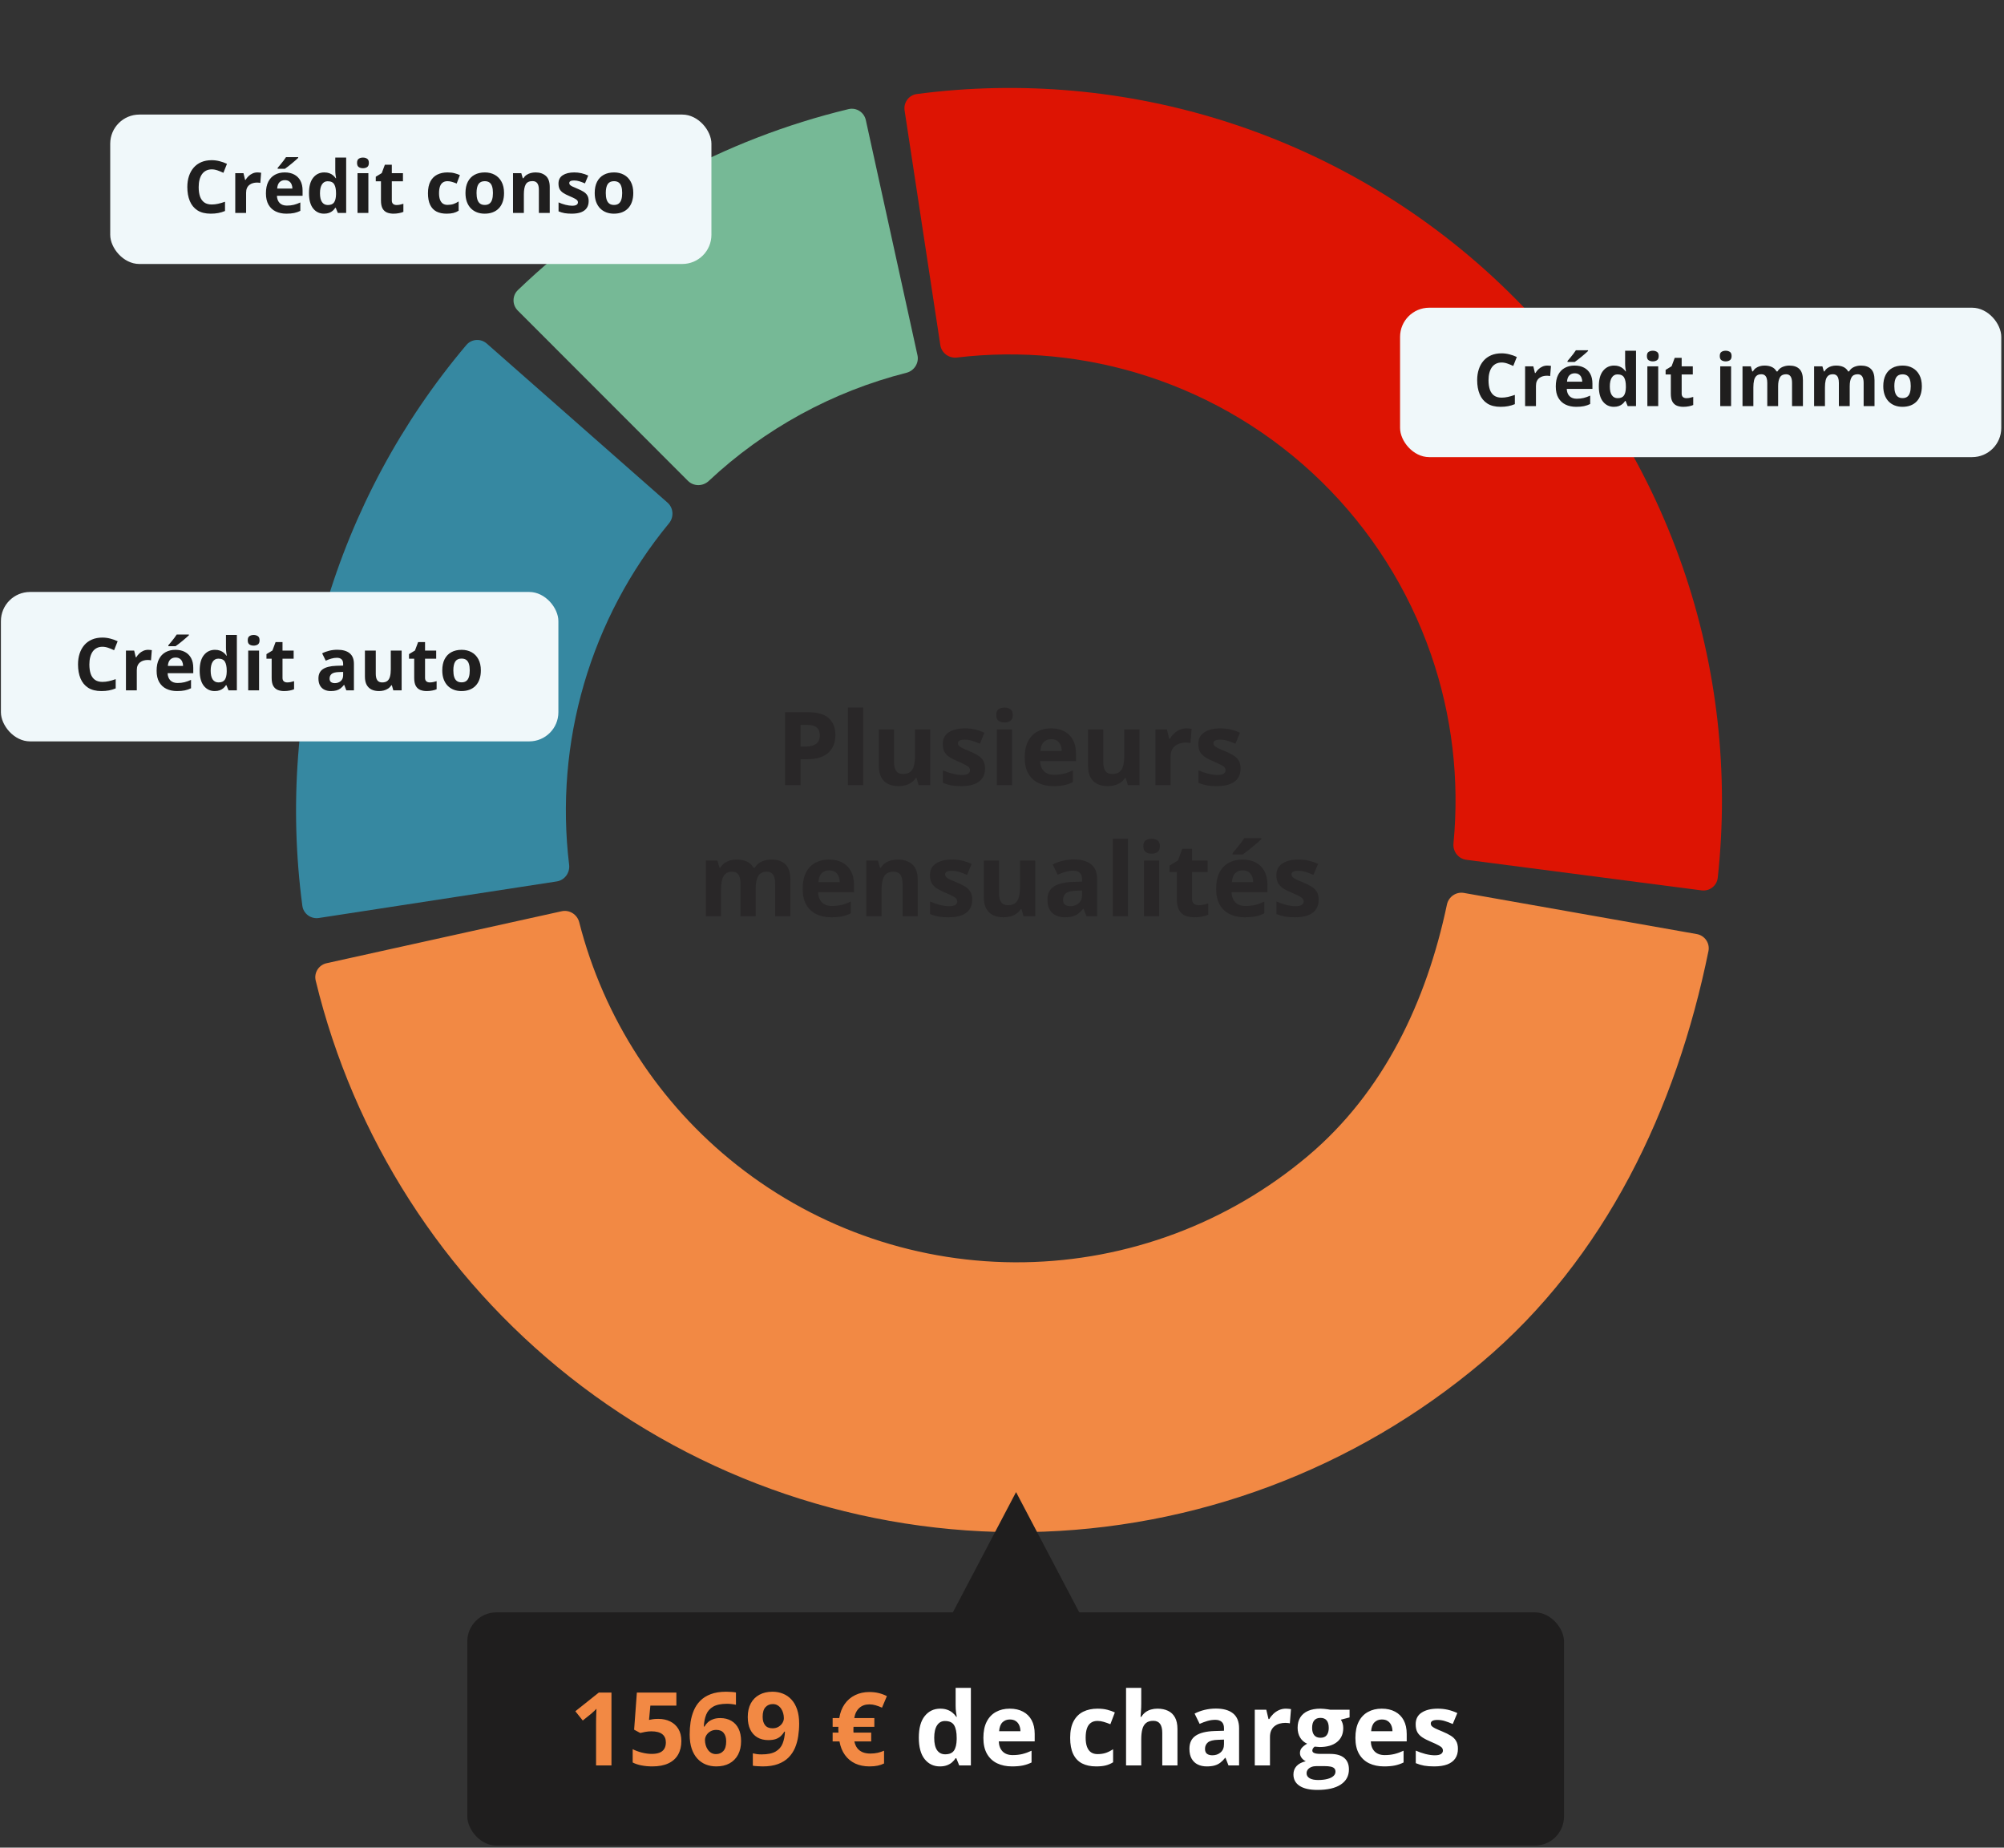 <?xml version="1.0" encoding="UTF-8"?>
<svg xmlns="http://www.w3.org/2000/svg" width="550" height="507" viewBox="0 0 550 507" fill="none">
  <rect x="0" y="0" width="550" height="507" fill="#333333" stroke="none"/>
  <path d="M466.996 244.324C469.187 244.608 471.198 243.064 471.438 240.867C474.579 212.112 471.302 182.999 461.822 155.635C451.904 127.01 435.471 101.082 413.817 79.896C392.163 58.71 365.882 42.846 337.048 33.555C309.483 24.674 280.306 22.033 251.626 25.801C249.436 26.089 247.935 28.133 248.268 30.317L258.07 94.692C258.402 96.876 260.442 98.37 262.636 98.109C280.111 96.03 297.845 97.743 314.625 103.149C332.676 108.965 349.127 118.896 362.683 132.158C376.238 145.421 386.525 161.652 392.733 179.571C398.505 196.229 400.604 213.922 398.907 231.439C398.693 233.637 400.232 235.644 402.422 235.929L466.996 244.324Z" fill="#DD1403"></path>
  <path d="M237.627 32.955C237.153 30.797 235.018 29.428 232.87 29.945C198.761 38.164 167.446 55.3 142.136 79.596C140.542 81.126 140.544 83.662 142.106 85.224L188.8 131.942C190.362 133.504 192.89 133.499 194.502 131.989C209.789 117.665 228.459 107.449 248.764 102.296C250.906 101.753 252.273 99.626 251.799 97.468L237.627 32.955Z" fill="#76B996"></path>
  <path d="M133.605 94.284C131.946 92.824 129.415 92.983 127.99 94.671C110.183 115.753 96.969 140.336 89.213 166.851C81.458 193.365 79.341 221.195 82.98 248.549C83.272 250.739 85.318 252.237 87.501 251.902L152.787 241.87C154.971 241.534 156.462 239.492 156.197 237.299C154.187 220.654 155.573 203.759 160.287 187.64C165.002 171.521 172.939 156.542 183.603 143.604C185.008 141.899 184.852 139.376 183.193 137.916L133.605 94.284Z" fill="#3688A1"></path>
  <path d="M89.644 264.308C87.487 264.785 86.121 266.922 86.641 269.069C97.054 312.04 121.565 350.333 156.318 377.793C192.119 406.08 236.59 421.135 282.211 420.411C327.832 419.688 371.803 403.231 406.688 373.823C440.543 345.284 460.057 304.365 468.885 260.989C469.329 258.807 467.872 256.704 465.68 256.316L401.781 245.026C399.623 244.645 397.564 246.073 397.111 248.218C391.495 274.83 379.789 299.646 358.96 317.204C337.121 335.614 309.595 345.916 281.037 346.369C252.478 346.822 224.639 337.397 202.228 319.69C180.865 302.81 165.684 279.391 158.971 253.08C158.425 250.94 156.296 249.575 154.139 250.052L89.644 264.308Z" fill="#F28944"></path>
  <rect x="30.25" y="31.438" width="165" height="41" rx="8" fill="#F0F8FA"></rect>
  <path d="M58.111 46.475C57.532 46.475 57.018 46.589 56.568 46.816C56.126 47.038 55.751 47.36 55.445 47.783C55.146 48.206 54.918 48.717 54.762 49.316C54.605 49.915 54.527 50.589 54.527 51.338C54.527 52.347 54.651 53.21 54.898 53.926C55.152 54.635 55.543 55.179 56.07 55.557C56.598 55.928 57.278 56.113 58.111 56.113C58.691 56.113 59.27 56.048 59.85 55.918C60.435 55.788 61.07 55.602 61.754 55.361V57.9C61.122 58.161 60.501 58.346 59.889 58.457C59.277 58.574 58.59 58.633 57.828 58.633C56.357 58.633 55.146 58.33 54.195 57.725C53.251 57.113 52.551 56.26 52.096 55.166C51.64 54.066 51.412 52.783 51.412 51.318C51.412 50.238 51.559 49.248 51.852 48.35C52.145 47.451 52.574 46.673 53.141 46.016C53.707 45.358 54.407 44.85 55.24 44.492C56.074 44.134 57.031 43.955 58.111 43.955C58.821 43.955 59.531 44.046 60.24 44.228C60.956 44.404 61.64 44.648 62.291 44.961L61.315 47.422C60.781 47.168 60.243 46.947 59.703 46.758C59.163 46.569 58.632 46.475 58.111 46.475ZM70.66 47.315C70.81 47.315 70.982 47.324 71.178 47.344C71.38 47.357 71.542 47.376 71.666 47.402L71.441 50.195C71.344 50.163 71.204 50.14 71.022 50.127C70.846 50.107 70.693 50.098 70.562 50.098C70.178 50.098 69.804 50.147 69.439 50.244C69.081 50.342 68.759 50.501 68.473 50.723C68.186 50.938 67.958 51.224 67.789 51.582C67.626 51.934 67.545 52.367 67.545 52.881V58.438H64.566V47.52H66.822L67.262 49.355H67.408C67.623 48.984 67.89 48.646 68.209 48.34C68.534 48.027 68.902 47.78 69.312 47.598C69.729 47.409 70.178 47.315 70.66 47.315ZM78.15 47.315C79.159 47.315 80.029 47.51 80.758 47.9C81.487 48.285 82.05 48.844 82.447 49.58C82.844 50.316 83.043 51.214 83.043 52.275V53.721H76.002C76.034 54.56 76.285 55.221 76.754 55.703C77.229 56.178 77.887 56.416 78.727 56.416C79.423 56.416 80.061 56.344 80.641 56.201C81.22 56.058 81.816 55.843 82.428 55.557V57.861C81.887 58.128 81.321 58.324 80.728 58.447C80.143 58.571 79.43 58.633 78.59 58.633C77.496 58.633 76.526 58.431 75.68 58.027C74.84 57.624 74.179 57.008 73.697 56.182C73.222 55.355 72.984 54.313 72.984 53.057C72.984 51.781 73.199 50.719 73.629 49.873C74.065 49.02 74.671 48.382 75.445 47.959C76.22 47.529 77.122 47.315 78.15 47.315ZM78.17 49.434C77.591 49.434 77.109 49.619 76.725 49.99C76.347 50.361 76.129 50.944 76.07 51.738H80.25C80.243 51.296 80.162 50.902 80.006 50.557C79.856 50.212 79.628 49.938 79.322 49.736C79.023 49.535 78.639 49.434 78.17 49.434ZM81.842 43.115V43.32C81.653 43.503 81.406 43.727 81.1 43.994C80.794 44.261 80.465 44.541 80.113 44.834C79.762 45.12 79.417 45.397 79.078 45.664C78.74 45.925 78.443 46.143 78.189 46.318H76.207V46.055C76.422 45.807 76.669 45.514 76.949 45.176C77.236 44.831 77.519 44.476 77.799 44.111C78.079 43.747 78.313 43.415 78.502 43.115H81.842ZM88.922 58.633C87.704 58.633 86.712 58.158 85.943 57.207C85.182 56.25 84.801 54.847 84.801 52.998C84.801 51.13 85.188 49.717 85.963 48.76C86.738 47.796 87.75 47.315 89 47.315C89.521 47.315 89.98 47.386 90.377 47.529C90.774 47.672 91.116 47.865 91.402 48.105C91.695 48.346 91.943 48.617 92.144 48.916H92.242C92.203 48.708 92.154 48.402 92.096 47.998C92.044 47.588 92.018 47.168 92.018 46.738V43.242H95.006V58.438H92.721L92.144 57.022H92.018C91.829 57.321 91.591 57.594 91.305 57.842C91.025 58.083 90.689 58.275 90.299 58.418C89.908 58.561 89.449 58.633 88.922 58.633ZM89.967 56.26C90.781 56.26 91.353 56.019 91.686 55.537C92.024 55.049 92.203 54.316 92.223 53.34V53.018C92.223 51.956 92.06 51.146 91.734 50.586C91.409 50.02 90.803 49.736 89.918 49.736C89.26 49.736 88.746 50.02 88.375 50.586C88.004 51.152 87.818 51.969 87.818 53.037C87.818 54.105 88.004 54.909 88.375 55.449C88.753 55.99 89.283 56.26 89.967 56.26ZM101.1 47.52V58.438H98.121V47.52H101.1ZM99.615 43.242C100.058 43.242 100.439 43.346 100.758 43.555C101.077 43.757 101.236 44.137 101.236 44.697C101.236 45.251 101.077 45.635 100.758 45.85C100.439 46.058 100.058 46.162 99.615 46.162C99.166 46.162 98.782 46.058 98.463 45.85C98.15 45.635 97.994 45.251 97.994 44.697C97.994 44.137 98.15 43.757 98.463 43.555C98.782 43.346 99.166 43.242 99.615 43.242ZM108.834 56.26C109.16 56.26 109.475 56.227 109.781 56.162C110.094 56.097 110.403 56.016 110.709 55.918V58.135C110.39 58.278 109.993 58.395 109.518 58.486C109.049 58.584 108.535 58.633 107.975 58.633C107.324 58.633 106.738 58.529 106.217 58.32C105.702 58.105 105.296 57.738 104.996 57.217C104.703 56.69 104.557 55.957 104.557 55.02V49.756H103.131V48.496L104.771 47.5L105.631 45.195H107.535V47.52H110.592V49.756H107.535V55.02C107.535 55.436 107.652 55.749 107.887 55.957C108.128 56.159 108.443 56.26 108.834 56.26ZM122.555 58.633C121.474 58.633 120.553 58.438 119.791 58.047C119.029 57.65 118.45 57.038 118.053 56.211C117.656 55.384 117.457 54.326 117.457 53.037C117.457 51.703 117.682 50.615 118.131 49.775C118.587 48.929 119.215 48.307 120.016 47.91C120.823 47.513 121.757 47.315 122.818 47.315C123.574 47.315 124.225 47.389 124.771 47.539C125.325 47.682 125.807 47.855 126.217 48.057L125.338 50.361C124.869 50.172 124.433 50.02 124.029 49.902C123.626 49.779 123.222 49.717 122.818 49.717C122.298 49.717 121.865 49.84 121.52 50.088C121.174 50.329 120.917 50.693 120.748 51.182C120.579 51.67 120.494 52.282 120.494 53.018C120.494 53.74 120.585 54.339 120.768 54.815C120.95 55.29 121.214 55.645 121.559 55.879C121.904 56.107 122.324 56.221 122.818 56.221C123.437 56.221 123.987 56.139 124.469 55.977C124.951 55.807 125.419 55.573 125.875 55.273V57.822C125.419 58.109 124.941 58.314 124.439 58.438C123.945 58.568 123.316 58.633 122.555 58.633ZM138.336 52.959C138.336 53.87 138.212 54.678 137.965 55.381C137.724 56.084 137.369 56.68 136.9 57.168C136.438 57.65 135.878 58.014 135.221 58.262C134.57 58.509 133.834 58.633 133.014 58.633C132.245 58.633 131.539 58.509 130.895 58.262C130.257 58.014 129.7 57.65 129.225 57.168C128.756 56.68 128.391 56.084 128.131 55.381C127.877 54.678 127.75 53.87 127.75 52.959C127.75 51.748 127.965 50.723 128.395 49.883C128.824 49.043 129.436 48.405 130.23 47.969C131.025 47.533 131.972 47.315 133.072 47.315C134.094 47.315 134.999 47.533 135.787 47.969C136.581 48.405 137.203 49.043 137.652 49.883C138.108 50.723 138.336 51.748 138.336 52.959ZM130.787 52.959C130.787 53.675 130.865 54.277 131.021 54.766C131.178 55.254 131.422 55.622 131.754 55.869C132.086 56.117 132.519 56.24 133.053 56.24C133.58 56.24 134.007 56.117 134.332 55.869C134.664 55.622 134.905 55.254 135.055 54.766C135.211 54.277 135.289 53.675 135.289 52.959C135.289 52.236 135.211 51.637 135.055 51.162C134.905 50.68 134.664 50.319 134.332 50.078C134 49.837 133.567 49.717 133.033 49.717C132.245 49.717 131.673 49.987 131.314 50.527C130.963 51.068 130.787 51.878 130.787 52.959ZM146.998 47.315C148.163 47.315 149.101 47.633 149.811 48.272C150.52 48.903 150.875 49.919 150.875 51.318V58.438H147.896V52.06C147.896 51.279 147.753 50.69 147.467 50.293C147.187 49.896 146.744 49.697 146.139 49.697C145.227 49.697 144.605 50.007 144.273 50.625C143.941 51.243 143.775 52.135 143.775 53.301V58.438H140.797V47.52H143.072L143.473 48.916H143.639C143.873 48.538 144.163 48.232 144.508 47.998C144.859 47.764 145.247 47.591 145.67 47.48C146.1 47.37 146.542 47.315 146.998 47.315ZM161.559 55.195C161.559 55.938 161.383 56.566 161.031 57.08C160.686 57.588 160.169 57.975 159.479 58.242C158.788 58.503 157.929 58.633 156.9 58.633C156.139 58.633 155.484 58.584 154.938 58.486C154.397 58.389 153.85 58.226 153.297 57.998V55.537C153.889 55.804 154.524 56.025 155.201 56.201C155.885 56.37 156.484 56.455 156.998 56.455C157.577 56.455 157.991 56.37 158.238 56.201C158.492 56.025 158.619 55.797 158.619 55.518C158.619 55.335 158.567 55.172 158.463 55.029C158.365 54.88 158.15 54.714 157.818 54.531C157.486 54.342 156.965 54.098 156.256 53.799C155.572 53.512 155.009 53.223 154.566 52.93C154.13 52.637 153.805 52.292 153.59 51.895C153.382 51.491 153.277 50.98 153.277 50.361C153.277 49.352 153.668 48.594 154.449 48.086C155.237 47.572 156.288 47.315 157.604 47.315C158.281 47.315 158.925 47.383 159.537 47.52C160.156 47.656 160.79 47.874 161.441 48.174L160.543 50.322C160.003 50.088 159.492 49.896 159.01 49.746C158.535 49.596 158.049 49.522 157.555 49.522C157.118 49.522 156.79 49.58 156.568 49.697C156.347 49.815 156.236 49.993 156.236 50.234C156.236 50.41 156.292 50.566 156.402 50.703C156.52 50.84 156.741 50.993 157.066 51.162C157.398 51.325 157.883 51.536 158.521 51.797C159.14 52.051 159.677 52.318 160.133 52.598C160.589 52.871 160.94 53.213 161.188 53.623C161.435 54.027 161.559 54.551 161.559 55.195ZM173.805 52.959C173.805 53.87 173.681 54.678 173.434 55.381C173.193 56.084 172.838 56.68 172.369 57.168C171.907 57.65 171.347 58.014 170.689 58.262C170.038 58.509 169.303 58.633 168.482 58.633C167.714 58.633 167.008 58.509 166.363 58.262C165.725 58.014 165.169 57.65 164.693 57.168C164.225 56.68 163.86 56.084 163.6 55.381C163.346 54.678 163.219 53.87 163.219 52.959C163.219 51.748 163.434 50.723 163.863 49.883C164.293 49.043 164.905 48.405 165.699 47.969C166.493 47.533 167.441 47.315 168.541 47.315C169.563 47.315 170.468 47.533 171.256 47.969C172.05 48.405 172.672 49.043 173.121 49.883C173.577 50.723 173.805 51.748 173.805 52.959ZM166.256 52.959C166.256 53.675 166.334 54.277 166.49 54.766C166.646 55.254 166.891 55.622 167.223 55.869C167.555 56.117 167.988 56.24 168.521 56.24C169.049 56.24 169.475 56.117 169.801 55.869C170.133 55.622 170.374 55.254 170.523 54.766C170.68 54.277 170.758 53.675 170.758 52.959C170.758 52.236 170.68 51.637 170.523 51.162C170.374 50.68 170.133 50.319 169.801 50.078C169.469 49.837 169.036 49.717 168.502 49.717C167.714 49.717 167.141 49.987 166.783 50.527C166.432 51.068 166.256 51.878 166.256 52.959Z" fill="#1F1E1E"></path>
  <path d="M221.852 195.449C224.431 195.449 226.313 196.005 227.498 197.117C228.683 198.22 229.275 199.742 229.275 201.684C229.275 202.559 229.143 203.397 228.879 204.199C228.615 204.992 228.182 205.699 227.58 206.318C226.988 206.938 226.195 207.43 225.201 207.795C224.208 208.15 222.982 208.328 221.523 208.328H219.705V215.438H215.467V195.449H221.852ZM221.633 198.922H219.705V204.855H221.1C221.893 204.855 222.581 204.751 223.164 204.541C223.747 204.331 224.199 204.003 224.518 203.557C224.837 203.11 224.996 202.536 224.996 201.834C224.996 200.85 224.723 200.12 224.176 199.646C223.629 199.163 222.781 198.922 221.633 198.922ZM236.891 215.438H232.721V194.164H236.891V215.438ZM255.307 200.152V215.438H252.107L251.547 213.482H251.328C251 214.002 250.59 214.426 250.098 214.754C249.605 215.082 249.063 215.324 248.471 215.479C247.878 215.633 247.263 215.711 246.625 215.711C245.531 215.711 244.579 215.52 243.768 215.137C242.956 214.745 242.323 214.139 241.867 213.318C241.421 212.498 241.197 211.432 241.197 210.119V200.152H245.367V209.08C245.367 210.174 245.563 210.999 245.955 211.555C246.347 212.111 246.971 212.389 247.828 212.389C248.676 212.389 249.341 212.197 249.824 211.814C250.307 211.423 250.645 210.853 250.836 210.105C251.036 209.349 251.137 208.428 251.137 207.344V200.152H255.307ZM270.346 210.898C270.346 211.938 270.1 212.817 269.607 213.537C269.124 214.248 268.4 214.79 267.434 215.164C266.467 215.529 265.264 215.711 263.824 215.711C262.758 215.711 261.842 215.643 261.076 215.506C260.32 215.369 259.554 215.141 258.779 214.822V211.377C259.609 211.751 260.497 212.061 261.445 212.307C262.402 212.544 263.241 212.662 263.961 212.662C264.772 212.662 265.351 212.544 265.697 212.307C266.053 212.061 266.23 211.742 266.23 211.35C266.23 211.094 266.158 210.867 266.012 210.666C265.875 210.456 265.574 210.224 265.109 209.969C264.645 209.704 263.915 209.363 262.922 208.943C261.965 208.542 261.176 208.137 260.557 207.727C259.946 207.316 259.49 206.833 259.189 206.277C258.898 205.712 258.752 204.997 258.752 204.131C258.752 202.718 259.299 201.656 260.393 200.945C261.495 200.225 262.967 199.865 264.809 199.865C265.757 199.865 266.659 199.961 267.516 200.152C268.382 200.344 269.27 200.649 270.182 201.068L268.924 204.076C268.167 203.748 267.452 203.479 266.777 203.27C266.112 203.06 265.433 202.955 264.74 202.955C264.13 202.955 263.669 203.037 263.359 203.201C263.049 203.365 262.895 203.616 262.895 203.953C262.895 204.199 262.972 204.418 263.127 204.609C263.291 204.801 263.601 205.015 264.057 205.252C264.521 205.48 265.201 205.776 266.094 206.141C266.96 206.496 267.712 206.87 268.35 207.262C268.988 207.645 269.48 208.123 269.826 208.697C270.173 209.262 270.346 209.996 270.346 210.898ZM277.77 200.152V215.438H273.6V200.152H277.77ZM275.691 194.164C276.311 194.164 276.844 194.31 277.291 194.602C277.738 194.884 277.961 195.417 277.961 196.201C277.961 196.976 277.738 197.514 277.291 197.814C276.844 198.106 276.311 198.252 275.691 198.252C275.062 198.252 274.525 198.106 274.078 197.814C273.641 197.514 273.422 196.976 273.422 196.201C273.422 195.417 273.641 194.884 274.078 194.602C274.525 194.31 275.062 194.164 275.691 194.164ZM288.461 199.865C289.874 199.865 291.09 200.139 292.111 200.686C293.132 201.223 293.921 202.007 294.477 203.037C295.033 204.067 295.311 205.325 295.311 206.811V208.834H285.453C285.499 210.01 285.85 210.935 286.506 211.609C287.171 212.275 288.092 212.607 289.268 212.607C290.243 212.607 291.136 212.507 291.947 212.307C292.758 212.106 293.592 211.805 294.449 211.404V214.631C293.693 215.005 292.9 215.278 292.07 215.451C291.25 215.624 290.252 215.711 289.076 215.711C287.545 215.711 286.187 215.428 285.002 214.863C283.826 214.298 282.901 213.437 282.227 212.279C281.561 211.122 281.229 209.663 281.229 207.904C281.229 206.118 281.529 204.632 282.131 203.447C282.742 202.253 283.589 201.36 284.674 200.768C285.758 200.166 287.021 199.865 288.461 199.865ZM288.488 202.832C287.677 202.832 287.003 203.092 286.465 203.611C285.936 204.131 285.631 204.947 285.549 206.059H291.4C291.391 205.439 291.277 204.887 291.059 204.404C290.849 203.921 290.53 203.538 290.102 203.256C289.682 202.973 289.145 202.832 288.488 202.832ZM312.729 200.152V215.438H309.529L308.969 213.482H308.75C308.422 214.002 308.012 214.426 307.52 214.754C307.027 215.082 306.485 215.324 305.893 215.479C305.3 215.633 304.685 215.711 304.047 215.711C302.953 215.711 302.001 215.52 301.189 215.137C300.378 214.745 299.745 214.139 299.289 213.318C298.842 212.498 298.619 211.432 298.619 210.119V200.152H302.789V209.08C302.789 210.174 302.985 210.999 303.377 211.555C303.769 212.111 304.393 212.389 305.25 212.389C306.098 212.389 306.763 212.197 307.246 211.814C307.729 211.423 308.066 210.853 308.258 210.105C308.458 209.349 308.559 208.428 308.559 207.344V200.152H312.729ZM325.635 199.865C325.844 199.865 326.086 199.879 326.359 199.906C326.642 199.924 326.87 199.952 327.043 199.988L326.729 203.898C326.592 203.853 326.396 203.821 326.141 203.803C325.895 203.775 325.68 203.762 325.498 203.762C324.96 203.762 324.436 203.83 323.926 203.967C323.424 204.104 322.973 204.327 322.572 204.637C322.171 204.938 321.852 205.339 321.615 205.84C321.387 206.332 321.273 206.938 321.273 207.658V215.438H317.104V200.152H320.262L320.877 202.723H321.082C321.383 202.203 321.757 201.729 322.203 201.301C322.659 200.863 323.174 200.517 323.748 200.262C324.331 199.997 324.96 199.865 325.635 199.865ZM340.482 210.898C340.482 211.938 340.236 212.817 339.744 213.537C339.261 214.248 338.536 214.79 337.57 215.164C336.604 215.529 335.401 215.711 333.961 215.711C332.895 215.711 331.979 215.643 331.213 215.506C330.456 215.369 329.691 215.141 328.916 214.822V211.377C329.745 211.751 330.634 212.061 331.582 212.307C332.539 212.544 333.378 212.662 334.098 212.662C334.909 212.662 335.488 212.544 335.834 212.307C336.189 212.061 336.367 211.742 336.367 211.35C336.367 211.094 336.294 210.867 336.148 210.666C336.012 210.456 335.711 210.224 335.246 209.969C334.781 209.704 334.052 209.363 333.059 208.943C332.102 208.542 331.313 208.137 330.693 207.727C330.083 207.316 329.627 206.833 329.326 206.277C329.035 205.712 328.889 204.997 328.889 204.131C328.889 202.718 329.436 201.656 330.529 200.945C331.632 200.225 333.104 199.865 334.945 199.865C335.893 199.865 336.796 199.961 337.652 200.152C338.518 200.344 339.407 200.649 340.318 201.068L339.061 204.076C338.304 203.748 337.589 203.479 336.914 203.27C336.249 203.06 335.57 202.955 334.877 202.955C334.266 202.955 333.806 203.037 333.496 203.201C333.186 203.365 333.031 203.616 333.031 203.953C333.031 204.199 333.109 204.418 333.264 204.609C333.428 204.801 333.738 205.015 334.193 205.252C334.658 205.48 335.337 205.776 336.23 206.141C337.096 206.496 337.848 206.87 338.486 207.262C339.124 207.645 339.617 208.123 339.963 208.697C340.309 209.262 340.482 209.996 340.482 210.898ZM211.666 235.865C213.398 235.865 214.706 236.312 215.59 237.205C216.483 238.089 216.93 239.511 216.93 241.471V251.438H212.746V242.51C212.746 241.416 212.559 240.591 212.186 240.035C211.812 239.479 211.233 239.201 210.449 239.201C209.346 239.201 208.562 239.598 208.098 240.391C207.633 241.174 207.4 242.3 207.4 243.768V251.438H203.23V242.51C203.23 241.781 203.148 241.17 202.984 240.678C202.82 240.186 202.57 239.816 202.232 239.57C201.895 239.324 201.462 239.201 200.934 239.201C200.159 239.201 199.548 239.397 199.102 239.789C198.664 240.172 198.35 240.742 198.158 241.498C197.976 242.245 197.885 243.161 197.885 244.246V251.438H193.715V236.152H196.9L197.461 238.107H197.693C198.003 237.579 198.391 237.15 198.855 236.822C199.329 236.494 199.849 236.253 200.414 236.098C200.979 235.943 201.553 235.865 202.137 235.865C203.258 235.865 204.206 236.048 204.98 236.412C205.764 236.777 206.366 237.342 206.785 238.107H207.154C207.61 237.324 208.253 236.754 209.082 236.398C209.921 236.043 210.782 235.865 211.666 235.865ZM227.525 235.865C228.938 235.865 230.155 236.139 231.176 236.686C232.197 237.223 232.985 238.007 233.541 239.037C234.097 240.067 234.375 241.325 234.375 242.811V244.834H224.518C224.563 246.01 224.914 246.935 225.57 247.609C226.236 248.275 227.156 248.607 228.332 248.607C229.307 248.607 230.201 248.507 231.012 248.307C231.823 248.106 232.657 247.805 233.514 247.404V250.631C232.757 251.005 231.964 251.278 231.135 251.451C230.314 251.624 229.316 251.711 228.141 251.711C226.609 251.711 225.251 251.428 224.066 250.863C222.891 250.298 221.965 249.437 221.291 248.279C220.626 247.122 220.293 245.663 220.293 243.904C220.293 242.118 220.594 240.632 221.195 239.447C221.806 238.253 222.654 237.36 223.738 236.768C224.823 236.166 226.085 235.865 227.525 235.865ZM227.553 238.832C226.742 238.832 226.067 239.092 225.529 239.611C225.001 240.131 224.695 240.947 224.613 242.059H230.465C230.456 241.439 230.342 240.887 230.123 240.404C229.913 239.921 229.594 239.538 229.166 239.256C228.747 238.973 228.209 238.832 227.553 238.832ZM246.447 235.865C248.079 235.865 249.391 236.312 250.385 237.205C251.378 238.089 251.875 239.511 251.875 241.471V251.438H247.705V242.51C247.705 241.416 247.505 240.591 247.104 240.035C246.712 239.479 246.092 239.201 245.244 239.201C243.968 239.201 243.098 239.634 242.633 240.5C242.168 241.366 241.936 242.615 241.936 244.246V251.438H237.766V236.152H240.951L241.512 238.107H241.744C242.072 237.579 242.478 237.15 242.961 236.822C243.453 236.494 243.995 236.253 244.588 236.098C245.189 235.943 245.809 235.865 246.447 235.865ZM266.832 246.898C266.832 247.938 266.586 248.817 266.094 249.537C265.611 250.248 264.886 250.79 263.92 251.164C262.954 251.529 261.751 251.711 260.311 251.711C259.244 251.711 258.328 251.643 257.562 251.506C256.806 251.369 256.04 251.141 255.266 250.822V247.377C256.095 247.751 256.984 248.061 257.932 248.307C258.889 248.544 259.727 248.662 260.447 248.662C261.258 248.662 261.837 248.544 262.184 248.307C262.539 248.061 262.717 247.742 262.717 247.35C262.717 247.094 262.644 246.867 262.498 246.666C262.361 246.456 262.061 246.224 261.596 245.969C261.131 245.704 260.402 245.363 259.408 244.943C258.451 244.542 257.663 244.137 257.043 243.727C256.432 243.316 255.977 242.833 255.676 242.277C255.384 241.712 255.238 240.997 255.238 240.131C255.238 238.718 255.785 237.656 256.879 236.945C257.982 236.225 259.454 235.865 261.295 235.865C262.243 235.865 263.145 235.961 264.002 236.152C264.868 236.344 265.757 236.649 266.668 237.068L265.41 240.076C264.654 239.748 263.938 239.479 263.264 239.27C262.598 239.06 261.919 238.955 261.227 238.955C260.616 238.955 260.156 239.037 259.846 239.201C259.536 239.365 259.381 239.616 259.381 239.953C259.381 240.199 259.458 240.418 259.613 240.609C259.777 240.801 260.087 241.015 260.543 241.252C261.008 241.48 261.687 241.776 262.58 242.141C263.446 242.496 264.198 242.87 264.836 243.262C265.474 243.645 265.966 244.123 266.312 244.697C266.659 245.262 266.832 245.996 266.832 246.898ZM284.113 236.152V251.438H280.914L280.354 249.482H280.135C279.807 250.002 279.396 250.426 278.904 250.754C278.412 251.082 277.87 251.324 277.277 251.479C276.685 251.633 276.07 251.711 275.432 251.711C274.338 251.711 273.385 251.52 272.574 251.137C271.763 250.745 271.13 250.139 270.674 249.318C270.227 248.498 270.004 247.432 270.004 246.119V236.152H274.174V245.08C274.174 246.174 274.37 246.999 274.762 247.555C275.154 248.111 275.778 248.389 276.635 248.389C277.482 248.389 278.148 248.197 278.631 247.814C279.114 247.423 279.451 246.853 279.643 246.105C279.843 245.349 279.943 244.428 279.943 243.344V236.152H284.113ZM294.75 235.838C296.801 235.838 298.373 236.285 299.467 237.178C300.561 238.071 301.107 239.429 301.107 241.252V251.438H298.195L297.389 249.359H297.279C296.842 249.906 296.395 250.353 295.939 250.699C295.484 251.046 294.96 251.301 294.367 251.465C293.775 251.629 293.055 251.711 292.207 251.711C291.305 251.711 290.493 251.538 289.773 251.191C289.062 250.845 288.502 250.316 288.092 249.605C287.682 248.885 287.477 247.974 287.477 246.871C287.477 245.249 288.046 244.055 289.186 243.289C290.325 242.514 292.034 242.086 294.312 242.004L296.965 241.922V241.252C296.965 240.45 296.755 239.862 296.336 239.488C295.917 239.115 295.333 238.928 294.586 238.928C293.848 238.928 293.123 239.033 292.412 239.242C291.701 239.452 290.99 239.716 290.279 240.035L288.898 237.219C289.71 236.79 290.617 236.453 291.619 236.207C292.631 235.961 293.674 235.838 294.75 235.838ZM296.965 244.355L295.352 244.41C294.003 244.447 293.064 244.688 292.535 245.135C292.016 245.581 291.756 246.169 291.756 246.898C291.756 247.536 291.943 247.992 292.316 248.266C292.69 248.53 293.178 248.662 293.779 248.662C294.673 248.662 295.424 248.398 296.035 247.869C296.655 247.34 296.965 246.589 296.965 245.613V244.355ZM309.584 251.438H305.414V230.164H309.584V251.438ZM318.143 236.152V251.438H313.973V236.152H318.143ZM316.064 230.164C316.684 230.164 317.217 230.31 317.664 230.602C318.111 230.884 318.334 231.417 318.334 232.201C318.334 232.976 318.111 233.514 317.664 233.814C317.217 234.106 316.684 234.252 316.064 234.252C315.436 234.252 314.898 234.106 314.451 233.814C314.014 233.514 313.795 232.976 313.795 232.201C313.795 231.417 314.014 230.884 314.451 230.602C314.898 230.31 315.436 230.164 316.064 230.164ZM328.971 248.389C329.426 248.389 329.868 248.343 330.297 248.252C330.734 248.161 331.167 248.047 331.596 247.91V251.014C331.149 251.214 330.593 251.378 329.928 251.506C329.271 251.643 328.551 251.711 327.768 251.711C326.856 251.711 326.036 251.565 325.307 251.273C324.587 250.973 324.017 250.458 323.598 249.729C323.188 248.99 322.982 247.965 322.982 246.652V239.283H320.986V237.52L323.283 236.125L324.486 232.898H327.152V236.152H331.432V239.283H327.152V246.652C327.152 247.236 327.316 247.673 327.645 247.965C327.982 248.247 328.424 248.389 328.971 248.389ZM341.002 235.865C342.415 235.865 343.632 236.139 344.652 236.686C345.673 237.223 346.462 238.007 347.018 239.037C347.574 240.067 347.852 241.325 347.852 242.811V244.834H337.994C338.04 246.01 338.391 246.935 339.047 247.609C339.712 248.275 340.633 248.607 341.809 248.607C342.784 248.607 343.677 248.507 344.488 248.307C345.299 248.106 346.133 247.805 346.99 247.404V250.631C346.234 251.005 345.441 251.278 344.611 251.451C343.791 251.624 342.793 251.711 341.617 251.711C340.086 251.711 338.728 251.428 337.543 250.863C336.367 250.298 335.442 249.437 334.768 248.279C334.102 247.122 333.77 245.663 333.77 243.904C333.77 242.118 334.07 240.632 334.672 239.447C335.283 238.253 336.13 237.36 337.215 236.768C338.299 236.166 339.562 235.865 341.002 235.865ZM341.029 238.832C340.218 238.832 339.544 239.092 339.006 239.611C338.477 240.131 338.172 240.947 338.09 242.059H343.941C343.932 241.439 343.818 240.887 343.6 240.404C343.39 239.921 343.071 239.538 342.643 239.256C342.223 238.973 341.686 238.832 341.029 238.832ZM346.17 229.986V230.273C345.906 230.529 345.559 230.843 345.131 231.217C344.702 231.59 344.242 231.982 343.75 232.393C343.258 232.794 342.775 233.181 342.301 233.555C341.827 233.919 341.412 234.225 341.057 234.471H338.281V234.102C338.582 233.755 338.928 233.345 339.32 232.871C339.721 232.388 340.118 231.891 340.51 231.381C340.902 230.87 341.23 230.406 341.494 229.986H346.17ZM361.906 246.898C361.906 247.938 361.66 248.817 361.168 249.537C360.685 250.248 359.96 250.79 358.994 251.164C358.028 251.529 356.825 251.711 355.385 251.711C354.318 251.711 353.402 251.643 352.637 251.506C351.88 251.369 351.115 251.141 350.34 250.822V247.377C351.169 247.751 352.058 248.061 353.006 248.307C353.963 248.544 354.801 248.662 355.521 248.662C356.333 248.662 356.911 248.544 357.258 248.307C357.613 248.061 357.791 247.742 357.791 247.35C357.791 247.094 357.718 246.867 357.572 246.666C357.436 246.456 357.135 246.224 356.67 245.969C356.205 245.704 355.476 245.363 354.482 244.943C353.525 244.542 352.737 244.137 352.117 243.727C351.507 243.316 351.051 242.833 350.75 242.277C350.458 241.712 350.312 240.997 350.312 240.131C350.312 238.718 350.859 237.656 351.953 236.945C353.056 236.225 354.528 235.865 356.369 235.865C357.317 235.865 358.219 235.961 359.076 236.152C359.942 236.344 360.831 236.649 361.742 237.068L360.484 240.076C359.728 239.748 359.012 239.479 358.338 239.27C357.673 239.06 356.993 238.955 356.301 238.955C355.69 238.955 355.23 239.037 354.92 239.201C354.61 239.365 354.455 239.616 354.455 239.953C354.455 240.199 354.533 240.418 354.688 240.609C354.852 240.801 355.161 241.015 355.617 241.252C356.082 241.48 356.761 241.776 357.654 242.141C358.52 242.496 359.272 242.87 359.91 243.262C360.548 243.645 361.04 244.123 361.387 244.697C361.733 245.262 361.906 245.996 361.906 246.898Z" fill="#292728"></path>
  <rect x="0.25" y="162.438" width="153" height="41" rx="8" fill="#F0F8FA"></rect>
  <path d="M28.111 177.475C27.532 177.475 27.018 177.589 26.568 177.816C26.126 178.038 25.751 178.36 25.445 178.783C25.146 179.206 24.918 179.717 24.762 180.316C24.605 180.915 24.527 181.589 24.527 182.338C24.527 183.347 24.651 184.21 24.898 184.926C25.152 185.635 25.543 186.179 26.07 186.557C26.598 186.928 27.278 187.113 28.111 187.113C28.691 187.113 29.27 187.048 29.85 186.918C30.436 186.788 31.07 186.602 31.754 186.361V188.9C31.122 189.161 30.501 189.346 29.889 189.457C29.277 189.574 28.59 189.633 27.828 189.633C26.357 189.633 25.146 189.33 24.195 188.725C23.251 188.113 22.551 187.26 22.096 186.166C21.64 185.066 21.412 183.783 21.412 182.318C21.412 181.238 21.559 180.248 21.852 179.35C22.145 178.451 22.574 177.673 23.141 177.016C23.707 176.358 24.407 175.85 25.24 175.492C26.074 175.134 27.031 174.955 28.111 174.955C28.821 174.955 29.531 175.046 30.24 175.229C30.956 175.404 31.64 175.648 32.291 175.961L31.314 178.422C30.781 178.168 30.244 177.947 29.703 177.758C29.163 177.569 28.632 177.475 28.111 177.475ZM40.66 178.314C40.81 178.314 40.982 178.324 41.178 178.344C41.38 178.357 41.542 178.376 41.666 178.402L41.441 181.195C41.344 181.163 41.204 181.14 41.022 181.127C40.846 181.107 40.693 181.098 40.562 181.098C40.178 181.098 39.804 181.146 39.44 181.244C39.081 181.342 38.759 181.501 38.473 181.723C38.186 181.938 37.958 182.224 37.789 182.582C37.626 182.934 37.545 183.367 37.545 183.881V189.438H34.566V178.52H36.822L37.262 180.355H37.408C37.623 179.984 37.89 179.646 38.209 179.34C38.535 179.027 38.902 178.78 39.312 178.598C39.729 178.409 40.178 178.314 40.66 178.314ZM48.15 178.314C49.16 178.314 50.029 178.51 50.758 178.9C51.487 179.285 52.05 179.844 52.447 180.58C52.844 181.316 53.043 182.214 53.043 183.275V184.721H46.002C46.035 185.561 46.285 186.221 46.754 186.703C47.229 187.178 47.887 187.416 48.727 187.416C49.423 187.416 50.061 187.344 50.641 187.201C51.22 187.058 51.816 186.843 52.428 186.557V188.861C51.887 189.128 51.321 189.324 50.728 189.447C50.143 189.571 49.43 189.633 48.59 189.633C47.496 189.633 46.526 189.431 45.68 189.027C44.84 188.624 44.179 188.008 43.697 187.182C43.222 186.355 42.984 185.313 42.984 184.057C42.984 182.781 43.199 181.719 43.629 180.873C44.065 180.02 44.671 179.382 45.445 178.959C46.22 178.529 47.122 178.314 48.15 178.314ZM48.17 180.434C47.59 180.434 47.109 180.619 46.725 180.99C46.347 181.361 46.129 181.944 46.07 182.738H50.25C50.243 182.296 50.162 181.902 50.006 181.557C49.856 181.212 49.628 180.938 49.322 180.736C49.023 180.535 48.639 180.434 48.17 180.434ZM51.842 174.115V174.32C51.653 174.503 51.406 174.727 51.1 174.994C50.794 175.261 50.465 175.541 50.113 175.834C49.762 176.12 49.417 176.397 49.078 176.664C48.74 176.924 48.443 177.143 48.19 177.318H46.207V177.055C46.422 176.807 46.669 176.514 46.949 176.176C47.236 175.831 47.519 175.476 47.799 175.111C48.079 174.747 48.313 174.415 48.502 174.115H51.842ZM58.922 189.633C57.704 189.633 56.712 189.158 55.943 188.207C55.182 187.25 54.801 185.847 54.801 183.998C54.801 182.13 55.188 180.717 55.963 179.76C56.738 178.796 57.75 178.314 59 178.314C59.521 178.314 59.98 178.386 60.377 178.529C60.774 178.673 61.116 178.865 61.402 179.105C61.695 179.346 61.943 179.617 62.145 179.916H62.242C62.203 179.708 62.154 179.402 62.096 178.998C62.044 178.588 62.018 178.168 62.018 177.738V174.242H65.006V189.438H62.721L62.145 188.021H62.018C61.829 188.321 61.591 188.594 61.305 188.842C61.025 189.083 60.69 189.275 60.299 189.418C59.908 189.561 59.449 189.633 58.922 189.633ZM59.967 187.26C60.781 187.26 61.353 187.019 61.685 186.537C62.024 186.049 62.203 185.316 62.223 184.34V184.018C62.223 182.956 62.06 182.146 61.734 181.586C61.409 181.02 60.803 180.736 59.918 180.736C59.26 180.736 58.746 181.02 58.375 181.586C58.004 182.152 57.818 182.969 57.818 184.037C57.818 185.105 58.004 185.909 58.375 186.449C58.753 186.99 59.283 187.26 59.967 187.26ZM71.1 178.52V189.438H68.121V178.52H71.1ZM69.615 174.242C70.058 174.242 70.439 174.346 70.758 174.555C71.077 174.757 71.236 175.137 71.236 175.697C71.236 176.251 71.077 176.635 70.758 176.85C70.439 177.058 70.058 177.162 69.615 177.162C69.166 177.162 68.782 177.058 68.463 176.85C68.15 176.635 67.994 176.251 67.994 175.697C67.994 175.137 68.15 174.757 68.463 174.555C68.782 174.346 69.166 174.242 69.615 174.242ZM78.834 187.26C79.159 187.26 79.475 187.227 79.781 187.162C80.094 187.097 80.403 187.016 80.709 186.918V189.135C80.39 189.278 79.993 189.395 79.518 189.486C79.049 189.584 78.534 189.633 77.975 189.633C77.324 189.633 76.738 189.529 76.217 189.32C75.703 189.105 75.296 188.738 74.996 188.217C74.703 187.689 74.557 186.957 74.557 186.02V180.756H73.131V179.496L74.772 178.5L75.631 176.195H77.535V178.52H80.592V180.756H77.535V186.02C77.535 186.436 77.652 186.749 77.887 186.957C78.128 187.159 78.443 187.26 78.834 187.26ZM92.594 178.295C94.059 178.295 95.182 178.614 95.963 179.252C96.744 179.89 97.135 180.86 97.135 182.162V189.438H95.055L94.478 187.953H94.4C94.088 188.344 93.769 188.663 93.443 188.91C93.118 189.158 92.743 189.34 92.32 189.457C91.897 189.574 91.383 189.633 90.777 189.633C90.133 189.633 89.553 189.509 89.039 189.262C88.531 189.014 88.131 188.637 87.838 188.129C87.545 187.615 87.398 186.964 87.398 186.176C87.398 185.017 87.805 184.164 88.619 183.617C89.433 183.064 90.654 182.758 92.281 182.699L94.176 182.641V182.162C94.176 181.589 94.026 181.169 93.727 180.902C93.427 180.635 93.01 180.502 92.477 180.502C91.949 180.502 91.432 180.577 90.924 180.727C90.416 180.876 89.908 181.065 89.4 181.293L88.414 179.281C88.993 178.975 89.641 178.734 90.357 178.559C91.08 178.383 91.826 178.295 92.594 178.295ZM94.176 184.379L93.023 184.418C92.06 184.444 91.389 184.617 91.012 184.936C90.641 185.255 90.455 185.674 90.455 186.195C90.455 186.651 90.588 186.977 90.856 187.172C91.122 187.361 91.471 187.455 91.9 187.455C92.538 187.455 93.076 187.266 93.512 186.889C93.954 186.511 94.176 185.974 94.176 185.277V184.379ZM110.23 178.52V189.438H107.945L107.545 188.041H107.389C107.154 188.412 106.861 188.715 106.51 188.949C106.158 189.184 105.771 189.356 105.348 189.467C104.924 189.577 104.485 189.633 104.029 189.633C103.248 189.633 102.568 189.496 101.988 189.223C101.409 188.943 100.956 188.51 100.631 187.924C100.312 187.338 100.152 186.576 100.152 185.639V178.52H103.131V184.896C103.131 185.678 103.271 186.267 103.551 186.664C103.831 187.061 104.277 187.26 104.889 187.26C105.494 187.26 105.969 187.123 106.314 186.85C106.66 186.57 106.9 186.163 107.037 185.629C107.18 185.089 107.252 184.431 107.252 183.656V178.52H110.23ZM117.955 187.26C118.281 187.26 118.596 187.227 118.902 187.162C119.215 187.097 119.524 187.016 119.83 186.918V189.135C119.511 189.278 119.114 189.395 118.639 189.486C118.17 189.584 117.656 189.633 117.096 189.633C116.445 189.633 115.859 189.529 115.338 189.32C114.824 189.105 114.417 188.738 114.117 188.217C113.824 187.689 113.678 186.957 113.678 186.02V180.756H112.252V179.496L113.893 178.5L114.752 176.195H116.656V178.52H119.713V180.756H116.656V186.02C116.656 186.436 116.773 186.749 117.008 186.957C117.249 187.159 117.564 187.26 117.955 187.26ZM131.969 183.959C131.969 184.87 131.845 185.678 131.598 186.381C131.357 187.084 131.002 187.68 130.533 188.168C130.071 188.65 129.511 189.014 128.854 189.262C128.202 189.509 127.467 189.633 126.646 189.633C125.878 189.633 125.172 189.509 124.527 189.262C123.889 189.014 123.333 188.65 122.857 188.168C122.389 187.68 122.024 187.084 121.764 186.381C121.51 185.678 121.383 184.87 121.383 183.959C121.383 182.748 121.598 181.723 122.027 180.883C122.457 180.043 123.069 179.405 123.863 178.969C124.658 178.533 125.605 178.314 126.705 178.314C127.727 178.314 128.632 178.533 129.42 178.969C130.214 179.405 130.836 180.043 131.285 180.883C131.741 181.723 131.969 182.748 131.969 183.959ZM124.42 183.959C124.42 184.675 124.498 185.277 124.654 185.766C124.811 186.254 125.055 186.622 125.387 186.869C125.719 187.117 126.152 187.24 126.686 187.24C127.213 187.24 127.639 187.117 127.965 186.869C128.297 186.622 128.538 186.254 128.688 185.766C128.844 185.277 128.922 184.675 128.922 183.959C128.922 183.236 128.844 182.637 128.688 182.162C128.538 181.68 128.297 181.319 127.965 181.078C127.633 180.837 127.2 180.717 126.666 180.717C125.878 180.717 125.305 180.987 124.947 181.527C124.596 182.068 124.42 182.878 124.42 183.959Z" fill="#1F1E1E"></path>
  <rect x="384.25" y="84.438" width="165" height="41" rx="8" fill="#F0F8FA"></rect>
  <path d="M412.111 99.475C411.532 99.475 411.018 99.588 410.568 99.816C410.126 100.038 409.751 100.36 409.445 100.783C409.146 101.206 408.918 101.717 408.762 102.316C408.605 102.915 408.527 103.589 408.527 104.338C408.527 105.347 408.651 106.21 408.898 106.926C409.152 107.635 409.543 108.179 410.07 108.557C410.598 108.928 411.278 109.113 412.111 109.113C412.691 109.113 413.27 109.048 413.85 108.918C414.436 108.788 415.07 108.602 415.754 108.361V110.9C415.122 111.161 414.501 111.346 413.889 111.457C413.277 111.574 412.59 111.633 411.828 111.633C410.357 111.633 409.146 111.33 408.195 110.725C407.251 110.113 406.551 109.26 406.096 108.166C405.64 107.066 405.412 105.783 405.412 104.318C405.412 103.238 405.559 102.248 405.852 101.35C406.145 100.451 406.574 99.673 407.141 99.016C407.707 98.358 408.407 97.85 409.24 97.492C410.074 97.134 411.031 96.955 412.111 96.955C412.821 96.955 413.531 97.046 414.24 97.228C414.956 97.404 415.64 97.648 416.291 97.961L415.314 100.422C414.781 100.168 414.243 99.947 413.703 99.758C413.163 99.569 412.632 99.475 412.111 99.475ZM424.66 100.314C424.81 100.314 424.982 100.324 425.178 100.344C425.38 100.357 425.542 100.376 425.666 100.402L425.441 103.195C425.344 103.163 425.204 103.14 425.021 103.127C424.846 103.107 424.693 103.098 424.562 103.098C424.178 103.098 423.804 103.146 423.439 103.244C423.081 103.342 422.759 103.501 422.473 103.723C422.186 103.938 421.958 104.224 421.789 104.582C421.626 104.934 421.545 105.367 421.545 105.881V111.438H418.566V100.52H420.822L421.262 102.355H421.408C421.623 101.984 421.89 101.646 422.209 101.34C422.535 101.027 422.902 100.78 423.312 100.598C423.729 100.409 424.178 100.314 424.66 100.314ZM432.15 100.314C433.16 100.314 434.029 100.51 434.758 100.9C435.487 101.285 436.05 101.844 436.447 102.58C436.844 103.316 437.043 104.214 437.043 105.275V106.721H430.002C430.035 107.561 430.285 108.221 430.754 108.703C431.229 109.178 431.887 109.416 432.727 109.416C433.423 109.416 434.061 109.344 434.641 109.201C435.22 109.058 435.816 108.843 436.428 108.557V110.861C435.887 111.128 435.321 111.324 434.729 111.447C434.143 111.571 433.43 111.633 432.59 111.633C431.496 111.633 430.526 111.431 429.68 111.027C428.84 110.624 428.179 110.008 427.697 109.182C427.222 108.355 426.984 107.313 426.984 106.057C426.984 104.781 427.199 103.719 427.629 102.873C428.065 102.02 428.671 101.382 429.445 100.959C430.22 100.529 431.122 100.314 432.15 100.314ZM432.17 102.434C431.59 102.434 431.109 102.619 430.725 102.99C430.347 103.361 430.129 103.944 430.07 104.738H434.25C434.243 104.296 434.162 103.902 434.006 103.557C433.856 103.212 433.628 102.938 433.322 102.736C433.023 102.535 432.639 102.434 432.17 102.434ZM435.842 96.115V96.32C435.653 96.503 435.406 96.727 435.1 96.994C434.794 97.261 434.465 97.541 434.113 97.834C433.762 98.12 433.417 98.397 433.078 98.664C432.74 98.924 432.443 99.143 432.189 99.318H430.207V99.055C430.422 98.807 430.669 98.514 430.949 98.176C431.236 97.831 431.519 97.476 431.799 97.111C432.079 96.747 432.313 96.415 432.502 96.115H435.842ZM442.922 111.633C441.704 111.633 440.712 111.158 439.943 110.207C439.182 109.25 438.801 107.847 438.801 105.998C438.801 104.13 439.188 102.717 439.963 101.76C440.738 100.796 441.75 100.314 443 100.314C443.521 100.314 443.98 100.386 444.377 100.529C444.774 100.673 445.116 100.865 445.402 101.105C445.695 101.346 445.943 101.617 446.145 101.916H446.242C446.203 101.708 446.154 101.402 446.096 100.998C446.044 100.588 446.018 100.168 446.018 99.738V96.242H449.006V111.438H446.721L446.145 110.021H446.018C445.829 110.321 445.591 110.594 445.305 110.842C445.025 111.083 444.689 111.275 444.299 111.418C443.908 111.561 443.449 111.633 442.922 111.633ZM443.967 109.26C444.781 109.26 445.354 109.019 445.686 108.537C446.024 108.049 446.203 107.316 446.223 106.34V106.018C446.223 104.956 446.06 104.146 445.734 103.586C445.409 103.02 444.803 102.736 443.918 102.736C443.26 102.736 442.746 103.02 442.375 103.586C442.004 104.152 441.818 104.969 441.818 106.037C441.818 107.105 442.004 107.909 442.375 108.449C442.753 108.99 443.283 109.26 443.967 109.26ZM455.1 100.52V111.438H452.121V100.52H455.1ZM453.615 96.242C454.058 96.242 454.439 96.346 454.758 96.555C455.077 96.757 455.236 97.137 455.236 97.697C455.236 98.251 455.077 98.635 454.758 98.85C454.439 99.058 454.058 99.162 453.615 99.162C453.166 99.162 452.782 99.058 452.463 98.85C452.15 98.635 451.994 98.251 451.994 97.697C451.994 97.137 452.15 96.757 452.463 96.555C452.782 96.346 453.166 96.242 453.615 96.242ZM462.834 109.26C463.16 109.26 463.475 109.227 463.781 109.162C464.094 109.097 464.403 109.016 464.709 108.918V111.135C464.39 111.278 463.993 111.395 463.518 111.486C463.049 111.584 462.535 111.633 461.975 111.633C461.324 111.633 460.738 111.529 460.217 111.32C459.702 111.105 459.296 110.738 458.996 110.217C458.703 109.689 458.557 108.957 458.557 108.02V102.756H457.131V101.496L458.771 100.5L459.631 98.195H461.535V100.52H464.592V102.756H461.535V108.02C461.535 108.436 461.652 108.749 461.887 108.957C462.128 109.159 462.443 109.26 462.834 109.26ZM475.1 100.52V111.438H472.121V100.52H475.1ZM473.615 96.242C474.058 96.242 474.439 96.346 474.758 96.555C475.077 96.757 475.236 97.137 475.236 97.697C475.236 98.251 475.077 98.635 474.758 98.85C474.439 99.058 474.058 99.162 473.615 99.162C473.166 99.162 472.782 99.058 472.463 98.85C472.15 98.635 471.994 98.251 471.994 97.697C471.994 97.137 472.15 96.757 472.463 96.555C472.782 96.346 473.166 96.242 473.615 96.242ZM491.057 100.314C492.294 100.314 493.228 100.633 493.859 101.271C494.497 101.903 494.816 102.919 494.816 104.318V111.438H491.828V105.061C491.828 104.279 491.695 103.69 491.428 103.293C491.161 102.896 490.747 102.697 490.188 102.697C489.4 102.697 488.84 102.98 488.508 103.547C488.176 104.107 488.01 104.911 488.01 105.959V111.438H485.031V105.061C485.031 104.54 484.973 104.104 484.855 103.752C484.738 103.4 484.559 103.137 484.318 102.961C484.077 102.785 483.768 102.697 483.391 102.697C482.837 102.697 482.401 102.837 482.082 103.117C481.77 103.391 481.545 103.798 481.408 104.338C481.278 104.872 481.213 105.526 481.213 106.301V111.438H478.234V100.52H480.51L480.91 101.916H481.076C481.298 101.538 481.574 101.232 481.906 100.998C482.245 100.764 482.616 100.591 483.02 100.48C483.423 100.37 483.833 100.314 484.25 100.314C485.051 100.314 485.728 100.445 486.281 100.705C486.841 100.965 487.271 101.369 487.57 101.916H487.834C488.16 101.356 488.618 100.949 489.211 100.695C489.81 100.441 490.425 100.314 491.057 100.314ZM510.705 100.314C511.942 100.314 512.876 100.633 513.508 101.271C514.146 101.903 514.465 102.919 514.465 104.318V111.438H511.477V105.061C511.477 104.279 511.343 103.69 511.076 103.293C510.809 102.896 510.396 102.697 509.836 102.697C509.048 102.697 508.488 102.98 508.156 103.547C507.824 104.107 507.658 104.911 507.658 105.959V111.438H504.68V105.061C504.68 104.54 504.621 104.104 504.504 103.752C504.387 103.4 504.208 103.137 503.967 102.961C503.726 102.785 503.417 102.697 503.039 102.697C502.486 102.697 502.049 102.837 501.73 103.117C501.418 103.391 501.193 103.798 501.057 104.338C500.926 104.872 500.861 105.526 500.861 106.301V111.438H497.883V100.52H500.158L500.559 101.916H500.725C500.946 101.538 501.223 101.232 501.555 100.998C501.893 100.764 502.264 100.591 502.668 100.48C503.072 100.37 503.482 100.314 503.898 100.314C504.699 100.314 505.376 100.445 505.93 100.705C506.49 100.965 506.919 101.369 507.219 101.916H507.482C507.808 101.356 508.267 100.949 508.859 100.695C509.458 100.441 510.074 100.314 510.705 100.314ZM527.453 105.959C527.453 106.87 527.329 107.678 527.082 108.381C526.841 109.084 526.486 109.68 526.018 110.168C525.555 110.65 524.995 111.014 524.338 111.262C523.687 111.509 522.951 111.633 522.131 111.633C521.363 111.633 520.656 111.509 520.012 111.262C519.374 111.014 518.817 110.65 518.342 110.168C517.873 109.68 517.508 109.084 517.248 108.381C516.994 107.678 516.867 106.87 516.867 105.959C516.867 104.748 517.082 103.723 517.512 102.883C517.941 102.043 518.553 101.405 519.348 100.969C520.142 100.533 521.089 100.314 522.189 100.314C523.212 100.314 524.117 100.533 524.904 100.969C525.699 101.405 526.32 102.043 526.77 102.883C527.225 103.723 527.453 104.748 527.453 105.959ZM519.904 105.959C519.904 106.675 519.982 107.277 520.139 107.766C520.295 108.254 520.539 108.622 520.871 108.869C521.203 109.117 521.636 109.24 522.17 109.24C522.697 109.24 523.124 109.117 523.449 108.869C523.781 108.622 524.022 108.254 524.172 107.766C524.328 107.277 524.406 106.675 524.406 105.959C524.406 105.236 524.328 104.637 524.172 104.162C524.022 103.68 523.781 103.319 523.449 103.078C523.117 102.837 522.684 102.717 522.15 102.717C521.363 102.717 520.79 102.987 520.432 103.527C520.08 104.068 519.904 104.878 519.904 105.959Z" fill="#1F1E1E"></path>
  <rect x="128.25" y="442.438" width="301" height="64" rx="8" fill="#1F1E1E"></rect>
  <path d="M167.816 484.438H163.592V472.871C163.592 472.552 163.596 472.16 163.605 471.695C163.615 471.221 163.628 470.738 163.646 470.246C163.665 469.745 163.683 469.294 163.701 468.893C163.601 469.011 163.396 469.216 163.086 469.508C162.785 469.79 162.503 470.046 162.238 470.273L159.941 472.119L157.904 469.576L164.344 464.449H167.816V484.438ZM180.668 471.668C181.889 471.668 182.974 471.9 183.922 472.365C184.879 472.83 185.631 473.514 186.178 474.416C186.725 475.318 186.998 476.43 186.998 477.752C186.998 479.192 186.697 480.436 186.096 481.484C185.503 482.523 184.615 483.321 183.43 483.877C182.254 484.433 180.786 484.711 179.027 484.711C177.979 484.711 176.99 484.62 176.061 484.438C175.14 484.264 174.333 483.995 173.641 483.631V479.98C174.333 480.345 175.163 480.655 176.129 480.91C177.104 481.156 178.02 481.279 178.877 481.279C179.715 481.279 180.422 481.17 180.996 480.951C181.57 480.723 182.003 480.377 182.295 479.912C182.596 479.438 182.746 478.837 182.746 478.107C182.746 477.132 182.418 476.385 181.762 475.865C181.105 475.346 180.098 475.086 178.74 475.086C178.221 475.086 177.678 475.136 177.113 475.236C176.557 475.337 176.092 475.437 175.719 475.537L174.037 474.635L174.789 464.449H185.631V468.031H178.494L178.125 471.955C178.435 471.891 178.772 471.827 179.137 471.764C179.501 471.7 180.012 471.668 180.668 471.668ZM189.281 475.947C189.281 474.799 189.363 473.664 189.527 472.543C189.701 471.413 189.997 470.351 190.416 469.357C190.835 468.355 191.423 467.471 192.18 466.705C192.936 465.93 193.898 465.324 195.064 464.887C196.231 464.44 197.644 464.217 199.303 464.217C199.695 464.217 200.15 464.235 200.67 464.271C201.199 464.299 201.636 464.349 201.982 464.422V467.799C201.618 467.717 201.226 467.653 200.807 467.607C200.396 467.553 199.986 467.525 199.576 467.525C197.917 467.525 196.632 467.79 195.721 468.318C194.818 468.847 194.18 469.581 193.807 470.52C193.442 471.449 193.228 472.534 193.164 473.773H193.342C193.597 473.327 193.916 472.93 194.299 472.584C194.691 472.238 195.165 471.964 195.721 471.764C196.277 471.554 196.928 471.449 197.676 471.449C198.842 471.449 199.854 471.7 200.711 472.201C201.568 472.693 202.229 473.409 202.693 474.348C203.158 475.286 203.391 476.43 203.391 477.779C203.391 479.219 203.113 480.459 202.557 481.498C202.001 482.537 201.212 483.335 200.191 483.891C199.18 484.438 197.977 484.711 196.582 484.711C195.561 484.711 194.609 484.538 193.725 484.191C192.84 483.836 192.066 483.298 191.4 482.578C190.735 481.858 190.215 480.951 189.842 479.857C189.468 478.755 189.281 477.451 189.281 475.947ZM196.5 481.334C197.329 481.334 198.004 481.051 198.523 480.486C199.043 479.921 199.303 479.037 199.303 477.834C199.303 476.859 199.075 476.093 198.619 475.537C198.173 474.972 197.493 474.689 196.582 474.689C195.962 474.689 195.415 474.831 194.941 475.113C194.477 475.387 194.117 475.738 193.861 476.166C193.606 476.585 193.479 477.018 193.479 477.465C193.479 477.93 193.542 478.39 193.67 478.846C193.798 479.301 193.989 479.716 194.244 480.09C194.499 480.464 194.814 480.764 195.188 480.992C195.57 481.22 196.008 481.334 196.5 481.334ZM219.332 472.98C219.332 474.129 219.245 475.268 219.072 476.398C218.908 477.529 218.617 478.595 218.197 479.598C217.778 480.591 217.19 481.475 216.434 482.25C215.677 483.016 214.715 483.617 213.549 484.055C212.382 484.492 210.969 484.711 209.311 484.711C208.919 484.711 208.458 484.693 207.93 484.656C207.401 484.629 206.964 484.583 206.617 484.52V481.129C206.982 481.22 207.369 481.293 207.779 481.348C208.189 481.393 208.604 481.416 209.023 481.416C210.691 481.416 211.977 481.152 212.879 480.623C213.79 480.094 214.428 479.361 214.793 478.422C215.167 477.483 215.381 476.398 215.436 475.168H215.271C215.007 475.605 214.693 476.002 214.328 476.357C213.973 476.704 213.517 476.982 212.961 477.191C212.405 477.392 211.699 477.492 210.842 477.492C209.702 477.492 208.709 477.246 207.861 476.754C207.023 476.253 206.371 475.533 205.906 474.594C205.451 473.646 205.223 472.502 205.223 471.162C205.223 469.713 205.496 468.473 206.043 467.443C206.599 466.404 207.387 465.607 208.408 465.051C209.429 464.495 210.632 464.217 212.018 464.217C213.038 464.217 213.991 464.395 214.875 464.75C215.759 465.096 216.534 465.63 217.199 466.35C217.874 467.07 218.398 467.981 218.771 469.084C219.145 470.187 219.332 471.486 219.332 472.98ZM212.1 467.607C211.279 467.607 210.609 467.89 210.09 468.455C209.57 469.02 209.311 469.904 209.311 471.107C209.311 472.074 209.534 472.839 209.98 473.404C210.427 473.969 211.106 474.252 212.018 474.252C212.646 474.252 213.193 474.115 213.658 473.842C214.123 473.559 214.483 473.208 214.738 472.789C215.003 472.361 215.135 471.923 215.135 471.477C215.135 471.012 215.071 470.551 214.943 470.096C214.816 469.64 214.624 469.225 214.369 468.852C214.114 468.478 213.795 468.177 213.412 467.949C213.038 467.721 212.601 467.607 212.1 467.607ZM238.596 464.299C239.516 464.299 240.368 464.395 241.152 464.586C241.936 464.777 242.688 465.055 243.408 465.42L242.068 468.592C241.439 468.309 240.852 468.09 240.305 467.936C239.758 467.771 239.188 467.689 238.596 467.689C238.04 467.689 237.529 467.771 237.064 467.936C236.609 468.1 236.203 468.341 235.848 468.66C235.492 468.979 235.196 469.371 234.959 469.836C234.722 470.301 234.553 470.839 234.453 471.449H239.963V473.855H234.248C234.248 473.919 234.243 474.015 234.234 474.143C234.225 474.27 234.221 474.416 234.221 474.58C234.221 474.726 234.221 474.867 234.221 475.004C234.23 475.132 234.239 475.273 234.248 475.428H239.102V477.861H234.48C234.635 478.581 234.9 479.192 235.273 479.693C235.656 480.186 236.148 480.559 236.75 480.814C237.352 481.061 238.058 481.184 238.869 481.184C239.589 481.184 240.259 481.115 240.879 480.979C241.499 480.833 242.082 480.641 242.629 480.404V483.904C242.109 484.169 241.526 484.369 240.879 484.506C240.232 484.643 239.48 484.711 238.623 484.711C237.165 484.711 235.861 484.447 234.713 483.918C233.574 483.38 232.635 482.601 231.896 481.58C231.158 480.559 230.657 479.32 230.393 477.861H228.52V475.428H230.133C230.124 475.327 230.11 475.2 230.092 475.045C230.083 474.881 230.078 474.726 230.078 474.58C230.078 474.443 230.078 474.311 230.078 474.184C230.087 474.047 230.096 473.938 230.105 473.855H228.52V471.449H230.338C230.575 469.954 231.067 468.674 231.814 467.607C232.562 466.541 233.514 465.725 234.672 465.16C235.829 464.586 237.137 464.299 238.596 464.299Z" fill="#F28944"></path>
  <path d="M257.941 484.711C256.237 484.711 254.847 484.046 253.771 482.715C252.705 481.375 252.172 479.411 252.172 476.822C252.172 474.206 252.714 472.229 253.799 470.889C254.883 469.54 256.301 468.865 258.051 468.865C258.78 468.865 259.423 468.965 259.979 469.166C260.535 469.367 261.013 469.635 261.414 469.973C261.824 470.31 262.171 470.688 262.453 471.107H262.59C262.535 470.816 262.467 470.387 262.385 469.822C262.312 469.248 262.275 468.66 262.275 468.059V463.164H266.459V484.438H263.26L262.453 482.455H262.275C262.011 482.874 261.678 483.257 261.277 483.604C260.885 483.941 260.416 484.21 259.869 484.41C259.322 484.611 258.68 484.711 257.941 484.711ZM259.404 481.389C260.544 481.389 261.346 481.051 261.811 480.377C262.285 479.693 262.535 478.668 262.562 477.301V476.85C262.562 475.364 262.335 474.229 261.879 473.445C261.423 472.652 260.576 472.256 259.336 472.256C258.415 472.256 257.695 472.652 257.176 473.445C256.656 474.238 256.396 475.382 256.396 476.877C256.396 478.372 256.656 479.497 257.176 480.254C257.704 481.01 258.447 481.389 259.404 481.389ZM277.123 468.865C278.536 468.865 279.753 469.139 280.773 469.686C281.794 470.223 282.583 471.007 283.139 472.037C283.695 473.067 283.973 474.325 283.973 475.811V477.834H274.115C274.161 479.01 274.512 479.935 275.168 480.609C275.833 481.275 276.754 481.607 277.93 481.607C278.905 481.607 279.798 481.507 280.609 481.307C281.421 481.106 282.255 480.805 283.111 480.404V483.631C282.355 484.005 281.562 484.278 280.732 484.451C279.912 484.624 278.914 484.711 277.738 484.711C276.207 484.711 274.849 484.428 273.664 483.863C272.488 483.298 271.563 482.437 270.889 481.279C270.223 480.122 269.891 478.663 269.891 476.904C269.891 475.118 270.191 473.632 270.793 472.447C271.404 471.253 272.251 470.36 273.336 469.768C274.421 469.166 275.683 468.865 277.123 468.865ZM277.15 471.832C276.339 471.832 275.665 472.092 275.127 472.611C274.598 473.131 274.293 473.947 274.211 475.059H280.062C280.053 474.439 279.939 473.887 279.721 473.404C279.511 472.921 279.192 472.538 278.764 472.256C278.344 471.973 277.807 471.832 277.15 471.832ZM300.844 484.711C299.331 484.711 298.041 484.438 296.975 483.891C295.908 483.335 295.097 482.478 294.541 481.32C293.985 480.163 293.707 478.682 293.707 476.877C293.707 475.008 294.021 473.486 294.65 472.311C295.288 471.126 296.168 470.255 297.289 469.699C298.419 469.143 299.727 468.865 301.213 468.865C302.27 468.865 303.182 468.97 303.947 469.18C304.722 469.38 305.396 469.622 305.971 469.904L304.74 473.131C304.084 472.867 303.473 472.652 302.908 472.488C302.343 472.315 301.778 472.229 301.213 472.229C300.484 472.229 299.878 472.402 299.395 472.748C298.911 473.085 298.551 473.596 298.314 474.279C298.077 474.963 297.959 475.82 297.959 476.85C297.959 477.861 298.087 478.7 298.342 479.365C298.597 480.031 298.966 480.527 299.449 480.855C299.932 481.174 300.52 481.334 301.213 481.334C302.079 481.334 302.849 481.22 303.523 480.992C304.198 480.755 304.854 480.427 305.492 480.008V483.576C304.854 483.977 304.184 484.264 303.482 484.438C302.79 484.62 301.91 484.711 300.844 484.711ZM313.217 463.164V467.498C313.217 468.255 313.189 468.975 313.135 469.658C313.089 470.342 313.053 470.825 313.025 471.107H313.244C313.572 470.579 313.96 470.15 314.406 469.822C314.862 469.494 315.363 469.253 315.91 469.098C316.457 468.943 317.045 468.865 317.674 468.865C318.777 468.865 319.738 469.061 320.559 469.453C321.379 469.836 322.017 470.442 322.473 471.271C322.928 472.092 323.156 473.158 323.156 474.471V484.438H318.986V475.51C318.986 474.416 318.786 473.591 318.385 473.035C317.984 472.479 317.364 472.201 316.525 472.201C315.687 472.201 315.026 472.397 314.543 472.789C314.06 473.172 313.718 473.742 313.518 474.498C313.317 475.245 313.217 476.161 313.217 477.246V484.438H309.047V463.164H313.217ZM333.711 468.838C335.762 468.838 337.334 469.285 338.428 470.178C339.521 471.071 340.068 472.429 340.068 474.252V484.438H337.156L336.35 482.359H336.24C335.803 482.906 335.356 483.353 334.9 483.699C334.445 484.046 333.921 484.301 333.328 484.465C332.736 484.629 332.016 484.711 331.168 484.711C330.266 484.711 329.454 484.538 328.734 484.191C328.023 483.845 327.463 483.316 327.053 482.605C326.643 481.885 326.438 480.974 326.438 479.871C326.438 478.249 327.007 477.055 328.146 476.289C329.286 475.514 330.995 475.086 333.273 475.004L335.926 474.922V474.252C335.926 473.45 335.716 472.862 335.297 472.488C334.878 472.115 334.294 471.928 333.547 471.928C332.809 471.928 332.084 472.033 331.373 472.242C330.662 472.452 329.951 472.716 329.24 473.035L327.859 470.219C328.671 469.79 329.577 469.453 330.58 469.207C331.592 468.961 332.635 468.838 333.711 468.838ZM335.926 477.355L334.312 477.41C332.964 477.447 332.025 477.688 331.496 478.135C330.977 478.581 330.717 479.169 330.717 479.898C330.717 480.536 330.904 480.992 331.277 481.266C331.651 481.53 332.139 481.662 332.74 481.662C333.633 481.662 334.385 481.398 334.996 480.869C335.616 480.34 335.926 479.589 335.926 478.613V477.355ZM352.906 468.865C353.116 468.865 353.357 468.879 353.631 468.906C353.913 468.924 354.141 468.952 354.314 468.988L354 472.898C353.863 472.853 353.667 472.821 353.412 472.803C353.166 472.775 352.952 472.762 352.77 472.762C352.232 472.762 351.708 472.83 351.197 472.967C350.696 473.104 350.245 473.327 349.844 473.637C349.443 473.938 349.124 474.339 348.887 474.84C348.659 475.332 348.545 475.938 348.545 476.658V484.438H344.375V469.152H347.533L348.148 471.723H348.354C348.654 471.203 349.028 470.729 349.475 470.301C349.93 469.863 350.445 469.517 351.02 469.262C351.603 468.997 352.232 468.865 352.906 468.865ZM361.561 491.164C359.428 491.164 357.796 490.79 356.666 490.043C355.545 489.305 354.984 488.266 354.984 486.926C354.984 486.005 355.271 485.235 355.846 484.615C356.42 483.995 357.263 483.553 358.375 483.289C357.947 483.107 357.573 482.811 357.254 482.4C356.935 481.981 356.775 481.539 356.775 481.074C356.775 480.491 356.944 480.008 357.281 479.625C357.618 479.233 358.106 478.85 358.744 478.477C357.942 478.13 357.304 477.574 356.83 476.809C356.365 476.043 356.133 475.141 356.133 474.102C356.133 472.99 356.374 472.046 356.857 471.271C357.35 470.488 358.061 469.891 358.99 469.48C359.929 469.07 361.068 468.865 362.408 468.865C362.691 468.865 363.019 468.883 363.393 468.92C363.766 468.956 364.108 468.997 364.418 469.043C364.737 469.089 364.951 469.125 365.061 469.152H370.393V471.271L368 471.887C368.219 472.224 368.383 472.584 368.492 472.967C368.602 473.35 368.656 473.755 368.656 474.184C368.656 475.824 368.082 477.105 366.934 478.025C365.794 478.937 364.208 479.393 362.176 479.393C361.693 479.365 361.237 479.329 360.809 479.283C360.599 479.447 360.439 479.62 360.33 479.803C360.221 479.985 360.166 480.176 360.166 480.377C360.166 480.577 360.248 480.746 360.412 480.883C360.585 481.01 360.84 481.111 361.178 481.184C361.524 481.247 361.952 481.279 362.463 481.279H365.061C366.738 481.279 368.014 481.639 368.889 482.359C369.773 483.079 370.215 484.137 370.215 485.531C370.215 487.318 369.467 488.703 367.973 489.688C366.487 490.672 364.35 491.164 361.561 491.164ZM361.738 488.443C362.732 488.443 363.584 488.348 364.295 488.156C365.015 487.974 365.566 487.71 365.949 487.363C366.332 487.026 366.523 486.62 366.523 486.146C366.523 485.764 366.41 485.458 366.182 485.23C365.963 485.012 365.626 484.857 365.17 484.766C364.723 484.674 364.149 484.629 363.447 484.629H361.287C360.777 484.629 360.316 484.711 359.906 484.875C359.505 485.039 359.186 485.267 358.949 485.559C358.712 485.859 358.594 486.206 358.594 486.598C358.594 487.172 358.867 487.623 359.414 487.951C359.97 488.279 360.745 488.443 361.738 488.443ZM362.408 476.85C363.192 476.85 363.766 476.608 364.131 476.125C364.495 475.642 364.678 474.986 364.678 474.156C364.678 473.236 364.486 472.548 364.104 472.092C363.73 471.627 363.165 471.395 362.408 471.395C361.643 471.395 361.068 471.627 360.686 472.092C360.303 472.548 360.111 473.236 360.111 474.156C360.111 474.986 360.298 475.642 360.672 476.125C361.055 476.608 361.633 476.85 362.408 476.85ZM379.225 468.865C380.637 468.865 381.854 469.139 382.875 469.686C383.896 470.223 384.684 471.007 385.24 472.037C385.796 473.067 386.074 474.325 386.074 475.811V477.834H376.217C376.262 479.01 376.613 479.935 377.27 480.609C377.935 481.275 378.855 481.607 380.031 481.607C381.007 481.607 381.9 481.507 382.711 481.307C383.522 481.106 384.356 480.805 385.213 480.404V483.631C384.456 484.005 383.663 484.278 382.834 484.451C382.014 484.624 381.016 484.711 379.84 484.711C378.309 484.711 376.951 484.428 375.766 483.863C374.59 483.298 373.665 482.437 372.99 481.279C372.325 480.122 371.992 478.663 371.992 476.904C371.992 475.118 372.293 473.632 372.895 472.447C373.505 471.253 374.353 470.36 375.438 469.768C376.522 469.166 377.785 468.865 379.225 468.865ZM379.252 471.832C378.441 471.832 377.766 472.092 377.229 472.611C376.7 473.131 376.395 473.947 376.312 475.059H382.164C382.155 474.439 382.041 473.887 381.822 473.404C381.613 472.921 381.294 472.538 380.865 472.256C380.446 471.973 379.908 471.832 379.252 471.832ZM400.129 479.898C400.129 480.938 399.883 481.817 399.391 482.537C398.908 483.248 398.183 483.79 397.217 484.164C396.251 484.529 395.048 484.711 393.607 484.711C392.541 484.711 391.625 484.643 390.859 484.506C390.103 484.369 389.337 484.141 388.562 483.822V480.377C389.392 480.751 390.281 481.061 391.229 481.307C392.186 481.544 393.024 481.662 393.744 481.662C394.555 481.662 395.134 481.544 395.48 481.307C395.836 481.061 396.014 480.742 396.014 480.35C396.014 480.094 395.941 479.867 395.795 479.666C395.658 479.456 395.357 479.224 394.893 478.969C394.428 478.704 393.699 478.363 392.705 477.943C391.748 477.542 390.96 477.137 390.34 476.727C389.729 476.316 389.273 475.833 388.973 475.277C388.681 474.712 388.535 473.997 388.535 473.131C388.535 471.718 389.082 470.656 390.176 469.945C391.279 469.225 392.751 468.865 394.592 468.865C395.54 468.865 396.442 468.961 397.299 469.152C398.165 469.344 399.053 469.649 399.965 470.068L398.707 473.076C397.951 472.748 397.235 472.479 396.561 472.27C395.895 472.06 395.216 471.955 394.523 471.955C393.913 471.955 393.452 472.037 393.143 472.201C392.833 472.365 392.678 472.616 392.678 472.953C392.678 473.199 392.755 473.418 392.91 473.609C393.074 473.801 393.384 474.015 393.84 474.252C394.305 474.48 394.984 474.776 395.877 475.141C396.743 475.496 397.495 475.87 398.133 476.262C398.771 476.645 399.263 477.123 399.609 477.697C399.956 478.262 400.129 478.996 400.129 479.898Z" fill="white"></path>
  <path d="M278.859 409.438L296.468 442.938H261.25L278.859 409.438Z" fill="#1F1E1E"></path>
</svg>
